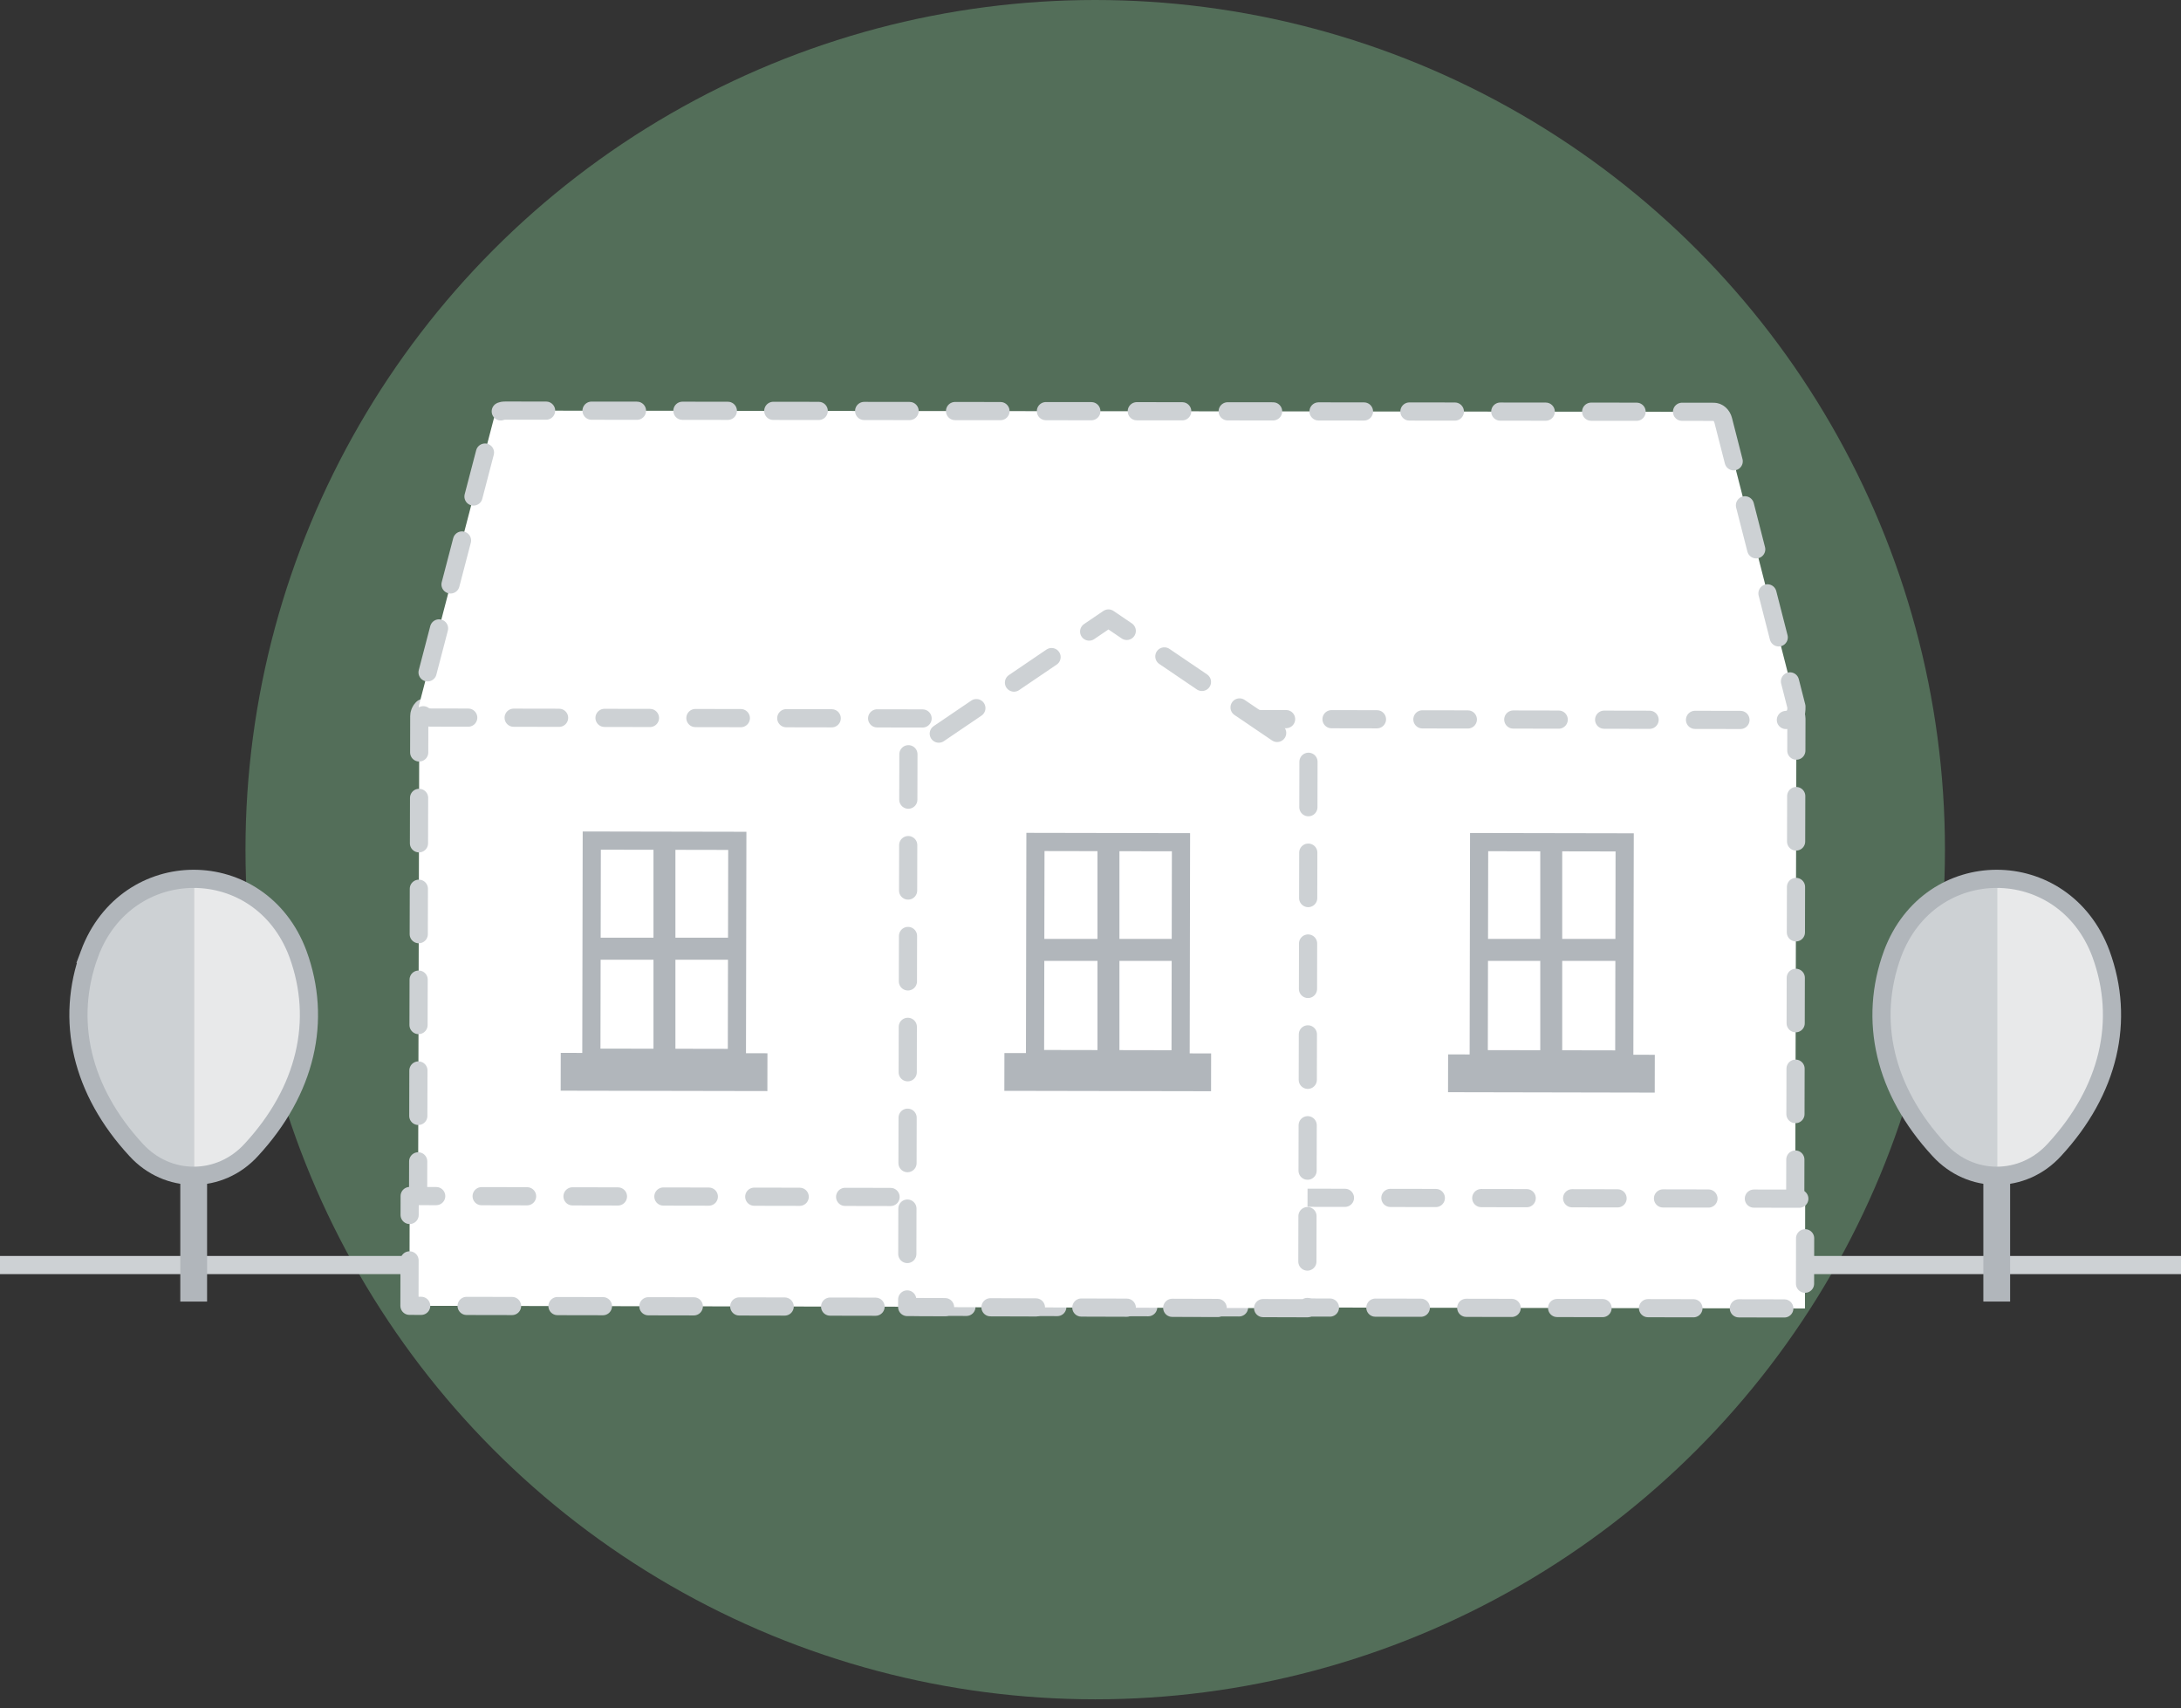 <svg width="240" height="188" viewBox="0 0 240 188" xmlns="http://www.w3.org/2000/svg"><rect x="0" y="0" width="240" height="188" fill="#333333" stroke="none"/><title>Group 4</title><g fill="none" fill-rule="evenodd"><circle fill="#9FF9B3" opacity=".3" cx="120.519" cy="93.506" r="93.506"/><path d="M0 139.22h240" stroke="#CDD1D4" stroke-width="2" fill="#FFF" fill-rule="nonzero"/><g fill-rule="nonzero"><path d="M196.472 77.89l-149.126-.268c-.67 0-1.208.538-1.208 1.21l-.134 54.78c0 .672.536 1.21 1.208 1.21l149.126.27c.67 0 1.208-.54 1.208-1.212l.134-54.778c0-.673-.537-1.21-1.208-1.21z" stroke="#CDD1D4" stroke-width="2" fill="#FFF" stroke-linecap="round" stroke-linejoin="round" stroke-dasharray="5,5"/><path d="M189.626 46.263c-.134-.54-.537-.942-1.074-.942l-133.018-.134c-.537 0-1.074.404-1.208.942l-8.188 31.36c-.134.403 0 .672.268 1.076.27.27.537.404.94.404l149.126.27c.403 0 .67-.136.94-.405.268-.27.268-.673.268-1.076l-8.054-31.494z" stroke="#CDD1D4" stroke-width="2" fill="#FFF" stroke-linecap="round" stroke-linejoin="round" stroke-dasharray="5,5"/><path stroke="#CDD1D4" stroke-width="2" fill="#FFF" stroke-linecap="round" stroke-linejoin="round" stroke-dasharray="5,5" d="M45.057 143.706l.023-12.08 153.565.293-.023 12.08z"/><path stroke="#B1B6BB" stroke-width="2" fill="#FFF" d="M65.073 116.4l.046-23.893 16.015.03-.046 23.893z"/><path fill="#B1B6BB" d="M61.697 120.032l.008-4.16 22.746.042-.007 4.16z"/><path d="M73.117 91.888c-.67 0-1.208.54-1.208 1.212v22.476c0 .673.536 1.21 1.207 1.21.67 0 1.208-.537 1.208-1.21V93.1c0-.673-.537-1.212-1.208-1.212z" fill="#B1B6BB"/><path d="M80.5 103.194H65.466c-.67 0-1.208.538-1.208 1.21 0 .674.537 1.212 1.208 1.212H80.5c.67 0 1.208-.538 1.208-1.21 0-.674-.537-1.212-1.208-1.212z" fill="#B1B6BB"/><path stroke="#CDD1D4" stroke-width="2" fill="#FFF" stroke-linecap="round" stroke-linejoin="round" stroke-dasharray="5,5" d="M99.963 83.005l-.135 60.834 44.027.134.134-60.97-22.014-14.938z"/><g><path stroke="#B1B6BB" stroke-width="2" fill="#FFF" d="M113.896 116.55l.045-23.892 16.017.03-.045 23.892z"/><path fill="#FFF" d="M125.466 110.596V96.6h-6.04"/><path fill="#B1B6BB" d="M110.52 120.048l.008-4.16 22.746.042-.008 4.16z"/><path d="M121.976 92.023c-.67 0-1.208.538-1.208 1.21v22.477c0 .673.537 1.212 1.208 1.212.67 0 1.208-.54 1.208-1.212V93.234c-.134-.673-.67-1.21-1.208-1.21z" fill="#B1B6BB"/><path d="M129.358 103.328h-15.033c-.67 0-1.208.54-1.208 1.212 0 .673.537 1.21 1.208 1.21h15.033c.672 0 1.208-.537 1.208-1.21 0-.673-.536-1.212-1.208-1.212z" fill="#B1B6BB"/></g><g><path stroke="#B1B6BB" stroke-width="2" fill="#FFF" d="M162.72 116.566l.045-23.892 16.016.03-.044 23.892z"/><path fill="#B1B6BB" d="M159.344 120.198l.008-4.16 22.746.043-.008 4.162z"/><path d="M170.7 92.157c-.67 0-1.208.54-1.208 1.212v22.475c0 .673.537 1.21 1.208 1.21.67 0 1.208-.537 1.208-1.21V93.37c0-.674-.537-1.213-1.208-1.213z" fill="#B1B6BB"/><path d="M178.083 103.328H163.05c-.672 0-1.21.54-1.21 1.212 0 .673.538 1.21 1.21 1.21h15.033c.67 0 1.208-.537 1.208-1.21 0-.673-.536-1.212-1.207-1.212z" fill="#B1B6BB"/></g></g><path fill="#B1B6BB" fill-rule="nonzero" d="M19.84 117.587h2.947v25.654H19.84z"/><path d="M9.85 104.964c-2.69 7.33-.898 15.066 5.123 21.58 3.46 3.802 9.223 3.802 12.682 0 6.02-6.514 7.815-14.25 5.124-21.58-4.1-10.995-18.832-10.995-22.93 0z" fill="#CDD1D4" fill-rule="nonzero"/><path d="M32.78 104.964c-2.05-5.566-6.79-8.28-11.402-8.28v32.576c2.306 0 4.612-.95 6.405-2.85 5.893-6.38 7.687-14.117 4.996-21.446z" fill="#E8E9EA" fill-rule="nonzero"/><path d="M9.85 104.964c-2.69 7.33-.898 15.066 5.123 21.58 3.46 3.802 9.223 3.802 12.682 0 6.02-6.514 7.815-14.25 5.124-21.58-4.1-10.995-18.832-10.995-22.93 0z" stroke="#B1B6BB" stroke-width="2"/><g><path fill="#B1B6BB" fill-rule="nonzero" d="M218.25 117.587h2.947v25.654h-2.946z"/><path d="M208.26 104.964c-2.69 7.33-.897 15.066 5.124 21.58 3.458 3.802 9.223 3.802 12.682 0 6.02-6.514 7.814-14.25 5.124-21.58-4.1-10.995-18.83-10.995-22.93 0z" fill="#CDD1D4" fill-rule="nonzero"/><path d="M231.19 104.964c-2.05-5.566-6.79-8.28-11.4-8.28v32.576c2.305 0 4.61-.95 6.404-2.85 5.893-6.38 7.686-14.117 4.996-21.446z" fill="#E8E9EA" fill-rule="nonzero"/><path d="M208.26 104.964c-2.69 7.33-.897 15.066 5.124 21.58 3.458 3.802 9.223 3.802 12.682 0 6.02-6.514 7.814-14.25 5.124-21.58-4.1-10.995-18.83-10.995-22.93 0z" stroke="#B1B6BB" stroke-width="2"/></g></g></svg>